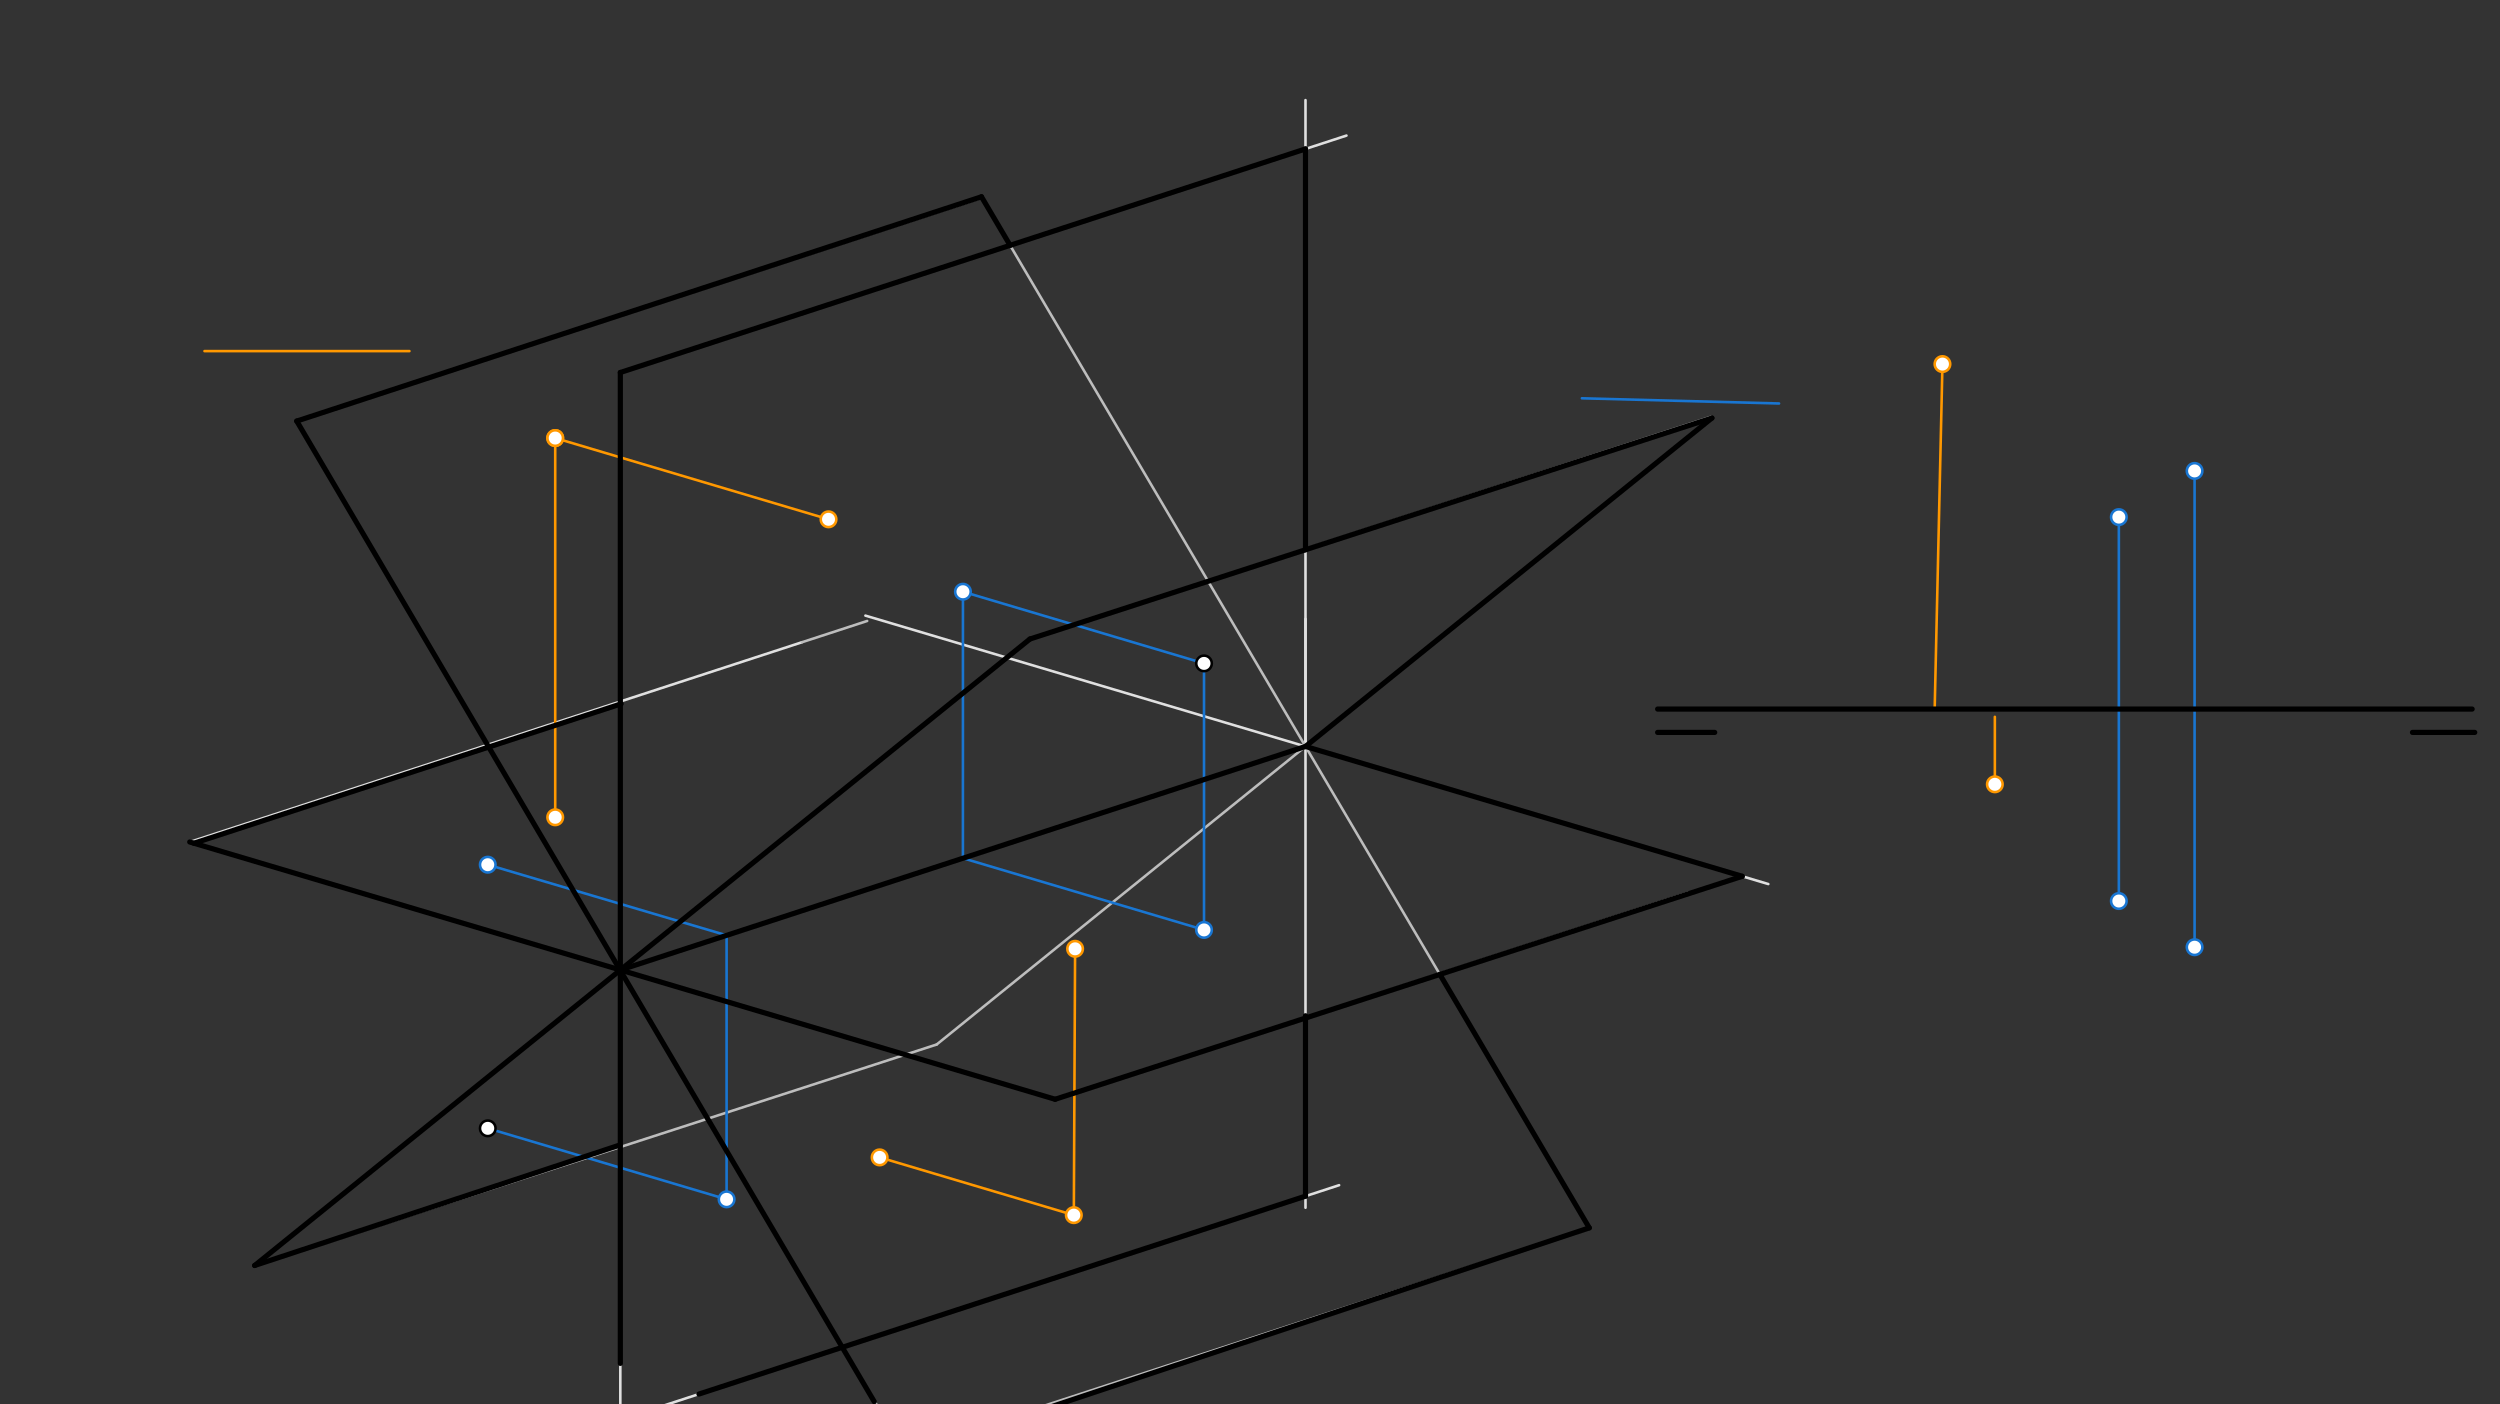 <svg xmlns="http://www.w3.org/2000/svg" class="svg--816" height="100%" preserveAspectRatio="xMidYMid meet" viewBox="0 0 963.78 541.417" width="100%"><rect x="0" y="0" width="963.78" height="541.417" fill="#333333" stroke="none"/><defs><marker id="marker-arrow" markerHeight="16" markerUnits="userSpaceOnUse" markerWidth="24" orient="auto-start-reverse" refX="24" refY="4" viewBox="0 0 24 8"><path d="M 0 0 L 24 4 L 0 8 z" stroke="inherit"></path></marker></defs><g class="aux-layer--949"><g class="element--733"><line stroke="#E0E0E0" stroke-dasharray="none" stroke-linecap="round" stroke-width="1" x1="73.143" x2="369.143" y1="324.597" y2="412.597"></line></g><g class="element--733"><line stroke="#E0E0E0" stroke-dasharray="none" stroke-linecap="round" stroke-width="1" x1="73.143" x2="309.143" y1="324.597" y2="247.597"></line></g><g class="element--733"><line stroke="#E0E0E0" stroke-dasharray="none" stroke-linecap="round" stroke-width="1" x1="239.143" x2="239.143" y1="546.597" y2="143.597"></line></g><g class="element--733"><line stroke="#E0E0E0" stroke-dasharray="none" stroke-linecap="round" stroke-width="1" x1="239.143" x2="503.283" y1="373.949" y2="287.767"></line></g><g class="element--733"><line stroke="#E0E0E0" stroke-dasharray="none" stroke-linecap="round" stroke-width="1" x1="239.143" x2="437.49" y1="143.597" y2="78.882"></line></g><g class="element--733"><line stroke="#E0E0E0" stroke-dasharray="none" stroke-linecap="round" stroke-width="1" x1="437.49" x2="228.298" y1="482.597" y2="550.851"></line></g><g class="element--733"><line stroke="#E0E0E0" stroke-dasharray="none" stroke-linecap="round" stroke-width="1" x1="369.143" x2="406.764" y1="412.597" y2="423.782"></line></g><g class="element--733"><line stroke="#E0E0E0" stroke-dasharray="none" stroke-linecap="round" stroke-width="1" x1="406.764" x2="651.103" y1="423.782" y2="344.061"></line></g><g class="element--733"><line stroke="#E0E0E0" stroke-dasharray="none" stroke-linecap="round" stroke-width="1" x1="503.283" x2="503.283" y1="287.767" y2="38.597"></line></g><g class="element--733"><line stroke="#E0E0E0" stroke-dasharray="none" stroke-linecap="round" stroke-width="1" x1="503.283" x2="503.283" y1="238.597" y2="287.767"></line></g><g class="element--733"><line stroke="#E0E0E0" stroke-dasharray="none" stroke-linecap="round" stroke-width="1" x1="503.283" x2="503.283" y1="287.767" y2="465.597"></line></g><g class="element--733"><line stroke="#E0E0E0" stroke-dasharray="none" stroke-linecap="round" stroke-width="1" x1="437.49" x2="516.242" y1="482.597" y2="456.903"></line></g><g class="element--733"><line stroke="#E0E0E0" stroke-dasharray="none" stroke-linecap="round" stroke-width="1" x1="437.49" x2="519.076" y1="78.882" y2="52.263"></line></g><g class="element--733"><line stroke="#E0E0E0" stroke-dasharray="none" stroke-linecap="round" stroke-width="1" x1="503.283" x2="681.701" y1="287.767" y2="340.811"></line></g><g class="element--733"><line stroke="#E0E0E0" stroke-dasharray="none" stroke-linecap="round" stroke-width="1" x1="503.283" x2="333.628" y1="287.767" y2="237.329"></line></g><g class="element--733"><line stroke="#BDBDBD" stroke-dasharray="none" stroke-linecap="round" stroke-width="1" x1="239.143" x2="397.039" y1="373.949" y2="246.354"></line></g><g class="element--733"><line stroke="#BDBDBD" stroke-dasharray="none" stroke-linecap="round" stroke-width="1" x1="239.143" x2="98.183" y1="373.949" y2="487.857"></line></g><g class="element--733"><line stroke="#BDBDBD" stroke-dasharray="none" stroke-linecap="round" stroke-width="1" x1="98.183" x2="237.86" y1="487.857" y2="442.285"></line></g><g class="element--733"><line stroke="#BDBDBD" stroke-dasharray="none" stroke-linecap="round" stroke-width="1" x1="397.039" x2="659.723" y1="246.354" y2="160.648"></line></g><g class="element--733"><line stroke="#BDBDBD" stroke-dasharray="none" stroke-linecap="round" stroke-width="1" x1="503.283" x2="659.955" y1="287.767" y2="161.162"></line></g><g class="element--733"><line stroke="#BDBDBD" stroke-dasharray="none" stroke-linecap="round" stroke-width="1" x1="239.143" x2="128.039" y1="373.949" y2="185.354"></line></g><g class="element--733"><line stroke="#BDBDBD" stroke-dasharray="none" stroke-linecap="round" stroke-width="1" x1="239.143" x2="114.399" y1="373.949" y2="162.326"></line></g><g class="element--733"><line stroke="#BDBDBD" stroke-dasharray="none" stroke-linecap="round" stroke-width="1" x1="114.399" x2="377.083" y1="162.326" y2="76.62"></line></g><g class="element--733"><line stroke="#BDBDBD" stroke-dasharray="none" stroke-linecap="round" stroke-width="1" x1="503.283" x2="378.371" y1="287.767" y2="75.86"></line></g><g class="element--733"><line stroke="#BDBDBD" stroke-dasharray="none" stroke-linecap="round" stroke-width="1" x1="239.143" x2="346.116" y1="373.949" y2="555.424"></line></g><g class="element--733"><line stroke="#BDBDBD" stroke-dasharray="none" stroke-linecap="round" stroke-width="1" x1="503.283" x2="612.68" y1="287.767" y2="473.355"></line></g><g class="element--733"><line stroke="#BDBDBD" stroke-dasharray="none" stroke-linecap="round" stroke-width="1" x1="612.68" x2="317.002" y1="473.355" y2="569.826"></line></g><g class="element--733"><line stroke="#BDBDBD" stroke-dasharray="none" stroke-linecap="round" stroke-width="1" x1="98.183" x2="361.098" y1="487.857" y2="402.666"></line></g><g class="element--733"><line stroke="#BDBDBD" stroke-dasharray="none" stroke-linecap="round" stroke-width="1" x1="503.283" x2="361.098" y1="287.767" y2="402.666"></line></g><g class="element--733"><line stroke="#BDBDBD" stroke-dasharray="none" stroke-linecap="round" stroke-width="1" x1="309.143" x2="334.3" y1="247.597" y2="239.389"></line></g><g class="element--733"><line stroke="#1976D2" stroke-dasharray="none" stroke-linecap="round" stroke-width="1" x1="464.163" x2="371.228" y1="255.746" y2="228.116"></line></g><g class="element--733"><line stroke="#1976D2" stroke-dasharray="none" stroke-linecap="round" stroke-width="1" x1="846.039" x2="846.039" y1="181.547" y2="273.354"></line></g><g class="element--733"><line stroke="#1976D2" stroke-dasharray="none" stroke-linecap="round" stroke-width="1" x1="464.163" x2="464.163" y1="255.746" y2="358.492"></line></g><g class="element--733"><line stroke="#1976D2" stroke-dasharray="none" stroke-linecap="round" stroke-width="1" x1="846.039" x2="846.039" y1="273.354" y2="365.163"></line></g><g class="element--733"><line stroke="#1976D2" stroke-dasharray="none" stroke-linecap="round" stroke-width="1" x1="464.163" x2="371.213" y1="358.492" y2="330.858"></line></g><g class="element--733"><line stroke="#1976D2" stroke-dasharray="none" stroke-linecap="round" stroke-width="1" x1="371.213" x2="371.228" y1="330.858" y2="228.116"></line></g><g class="element--733"><line stroke="#1976D2" stroke-dasharray="none" stroke-linecap="round" stroke-width="1" x1="609.839" x2="685.839" y1="153.547" y2="155.547"></line></g><g class="element--733"><line stroke="#1976D2" stroke-dasharray="none" stroke-linecap="round" stroke-width="1" x1="188.039" x2="280.113" y1="434.986" y2="462.359"></line></g><g class="element--733"><line stroke="#1976D2" stroke-dasharray="none" stroke-linecap="round" stroke-width="1" x1="280.113" x2="280.113" y1="462.359" y2="360.581"></line></g><g class="element--733"><line stroke="#1976D2" stroke-dasharray="none" stroke-linecap="round" stroke-width="1" x1="816.839" x2="816.839" y1="347.354" y2="273.354"></line></g><g class="element--733"><line stroke="#1976D2" stroke-dasharray="none" stroke-linecap="round" stroke-width="1" x1="280.113" x2="188.039" y1="360.581" y2="333.354"></line></g><g class="element--733"><line stroke="#1976D2" stroke-dasharray="none" stroke-linecap="round" stroke-width="1" x1="816.839" x2="816.839" y1="273.354" y2="199.353"></line></g><g class="element--733"><line stroke="#FF9800" stroke-dasharray="none" stroke-linecap="round" stroke-width="1" x1="78.839" x2="157.839" y1="135.354" y2="135.354"></line></g><g class="element--733"><line stroke="#FF9800" stroke-dasharray="none" stroke-linecap="round" stroke-width="1" x1="214.041" x2="319.405" y1="168.876" y2="200.2"></line></g><g class="element--733"><line stroke="#FF9800" stroke-dasharray="none" stroke-linecap="round" stroke-width="1" x1="214.041" x2="214.041" y1="168.876" y2="315.074"></line></g><g class="element--733"><line stroke="#FF9800" stroke-dasharray="none" stroke-linecap="round" stroke-width="1" x1="748.839" x2="745.839" y1="140.354" y2="273.353"></line></g><g class="element--733"><line stroke="#FF9800" stroke-dasharray="none" stroke-linecap="round" stroke-width="1" x1="413.971" x2="414.463" y1="468.447" y2="365.78"></line></g><g class="element--733"><line stroke="#FF9800" stroke-dasharray="none" stroke-linecap="round" stroke-width="1" x1="413.971" x2="339.107" y1="468.447" y2="446.19"></line></g><g class="element--733"><line stroke="#FF9800" stroke-dasharray="none" stroke-linecap="round" stroke-width="1" x1="769.039" x2="769.039" y1="302.354" y2="276.354"></line></g><g class="element--733"><circle cx="371.228" cy="228.116" r="3" stroke="#1976D2" stroke-width="1" fill="#ffffff"></circle>}</g><g class="element--733"><circle cx="846.039" cy="181.547" r="3" stroke="#1976D2" stroke-width="1" fill="#ffffff"></circle>}</g><g class="element--733"><circle cx="464.163" cy="358.492" r="3" stroke="#1976D2" stroke-width="1" fill="#ffffff"></circle>}</g><g class="element--733"><circle cx="846.039" cy="365.163" r="3" stroke="#1976D2" stroke-width="1" fill="#ffffff"></circle>}</g><g class="element--733"><circle cx="280.113" cy="462.359" r="3" stroke="#1976D2" stroke-width="1" fill="#ffffff"></circle>}</g><g class="element--733"><circle cx="816.839" cy="347.354" r="3" stroke="#1976D2" stroke-width="1" fill="#ffffff"></circle>}</g><g class="element--733"><circle cx="188.039" cy="333.354" r="3" stroke="#1976D2" stroke-width="1" fill="#ffffff"></circle>}</g><g class="element--733"><circle cx="816.839" cy="199.353" r="3" stroke="#1976D2" stroke-width="1" fill="#ffffff"></circle>}</g><g class="element--733"><circle cx="214.041" cy="168.876" r="3" stroke="#FF9800" stroke-width="1" fill="#ffffff"></circle>}</g><g class="element--733"><circle cx="214.041" cy="168.876" r="3" stroke="#FF9800" stroke-width="1" fill="#ffffff"></circle>}</g><g class="element--733"><circle cx="319.405" cy="200.2" r="3" stroke="#FF9800" stroke-width="1" fill="#ffffff"></circle>}</g><g class="element--733"><circle cx="748.839" cy="140.354" r="3" stroke="#FF9800" stroke-width="1" fill="#ffffff"></circle>}</g><g class="element--733"><circle cx="214.041" cy="315.074" r="3" stroke="#FF9800" stroke-width="1" fill="#ffffff"></circle>}</g><g class="element--733"><circle cx="413.971" cy="468.447" r="3" stroke="#FF9800" stroke-width="1" fill="#ffffff"></circle>}</g><g class="element--733"><circle cx="414.463" cy="365.78" r="3" stroke="#FF9800" stroke-width="1" fill="#ffffff"></circle>}</g><g class="element--733"><circle cx="769.039" cy="302.354" r="3" stroke="#FF9800" stroke-width="1" fill="#ffffff"></circle>}</g><g class="element--733"><circle cx="339.107" cy="446.19" r="3" stroke="#FF9800" stroke-width="1" fill="#ffffff"></circle>}</g></g><g class="main-layer--75a"><g class="element--733"><line stroke="#000000" stroke-dasharray="none" stroke-linecap="round" stroke-width="2" x1="503.283" x2="239.143" y1="57.416" y2="143.597"></line></g><g class="element--733"><line stroke="#000000" stroke-dasharray="none" stroke-linecap="round" stroke-width="2" x1="239.143" x2="239.143" y1="143.597" y2="525.597"></line></g><g class="element--733"><line stroke="#000000" stroke-dasharray="none" stroke-linecap="round" stroke-width="2" x1="239.143" x2="503.283" y1="373.949" y2="287.767"></line></g><g class="element--733"><line stroke="#000000" stroke-dasharray="none" stroke-linecap="round" stroke-width="2" x1="73.143" x2="406.764" y1="324.597" y2="423.782"></line></g><g class="element--733"><line stroke="#000000" stroke-dasharray="none" stroke-linecap="round" stroke-width="2" x1="503.283" x2="671.644" y1="287.767" y2="337.821"></line></g><g class="element--733"><line stroke="#000000" stroke-dasharray="none" stroke-linecap="round" stroke-width="2" x1="503.283" x2="503.283" y1="461.131" y2="391.597"></line></g><g class="element--733"><line stroke="#000000" stroke-dasharray="none" stroke-linecap="round" stroke-width="2" x1="503.283" x2="269.454" y1="461.131" y2="537.423"></line></g><g class="element--733"><line stroke="#000000" stroke-dasharray="none" stroke-linecap="round" stroke-width="2" x1="74.764" x2="239.441" y1="325.079" y2="271.35"></line></g><g class="element--733"><line stroke="#000000" stroke-dasharray="none" stroke-linecap="round" stroke-width="2" x1="389.401" x2="378.371" y1="94.572" y2="75.86"></line></g><g class="element--733"><line stroke="#000000" stroke-dasharray="none" stroke-linecap="round" stroke-width="2" x1="378.371" x2="114.399" y1="75.86" y2="162.326"></line></g><g class="element--733"><line stroke="#000000" stroke-dasharray="none" stroke-linecap="round" stroke-width="2" x1="114.399" x2="337.039" y1="162.326" y2="540.354"></line></g><g class="element--733"><line stroke="#000000" stroke-dasharray="none" stroke-linecap="round" stroke-width="2" x1="98.183" x2="397.039" y1="487.857" y2="246.354"></line></g><g class="element--733"><line stroke="#000000" stroke-dasharray="none" stroke-linecap="round" stroke-width="2" x1="397.039" x2="659.955" y1="246.354" y2="161.162"></line></g><g class="element--733"><line stroke="#000000" stroke-dasharray="none" stroke-linecap="round" stroke-width="2" x1="659.955" x2="503.283" y1="161.162" y2="287.767"></line></g><g class="element--733"><line stroke="#000000" stroke-dasharray="none" stroke-linecap="round" stroke-width="2" x1="406.764" x2="671.644" y1="423.782" y2="337.821"></line></g><g class="element--733"><line stroke="#000000" stroke-dasharray="none" stroke-linecap="round" stroke-width="2" x1="555.085" x2="612.68" y1="375.647" y2="473.355"></line></g><g class="element--733"><line stroke="#000000" stroke-dasharray="none" stroke-linecap="round" stroke-width="2" x1="612.68" x2="399.039" y1="473.355" y2="544.354"></line></g><g class="element--733"><line stroke="#000000" stroke-dasharray="none" stroke-linecap="round" stroke-width="2" x1="98.183" x2="239.045" y1="487.857" y2="441.386"></line></g><g class="element--733"><line stroke="#000000" stroke-dasharray="none" stroke-linecap="round" stroke-width="2" x1="503.283" x2="503.283" y1="57.416" y2="211.928"></line></g><g class="element--733"><line stroke="#000000" stroke-dasharray="none" stroke-linecap="round" stroke-width="2" x1="639.039" x2="953.039" y1="273.354" y2="273.354"></line></g><g class="element--733"><line stroke="#000000" stroke-dasharray="none" stroke-linecap="round" stroke-width="2" x1="639.039" x2="661.039" y1="282.354" y2="282.354"></line></g><g class="element--733"><line stroke="#000000" stroke-dasharray="none" stroke-linecap="round" stroke-width="2" x1="954.039" x2="930.039" y1="282.354" y2="282.354"></line></g><g class="element--733"><circle cx="464.163" cy="255.746" r="3" stroke="#000000" stroke-width="1" fill="#ffffff"></circle>}</g><g class="element--733"><circle cx="188.039" cy="434.986" r="3" stroke="#000000" stroke-width="1" fill="#ffffff"></circle>}</g></g><g class="snaps-layer--ac6"></g><g class="temp-layer--52d"></g></svg>